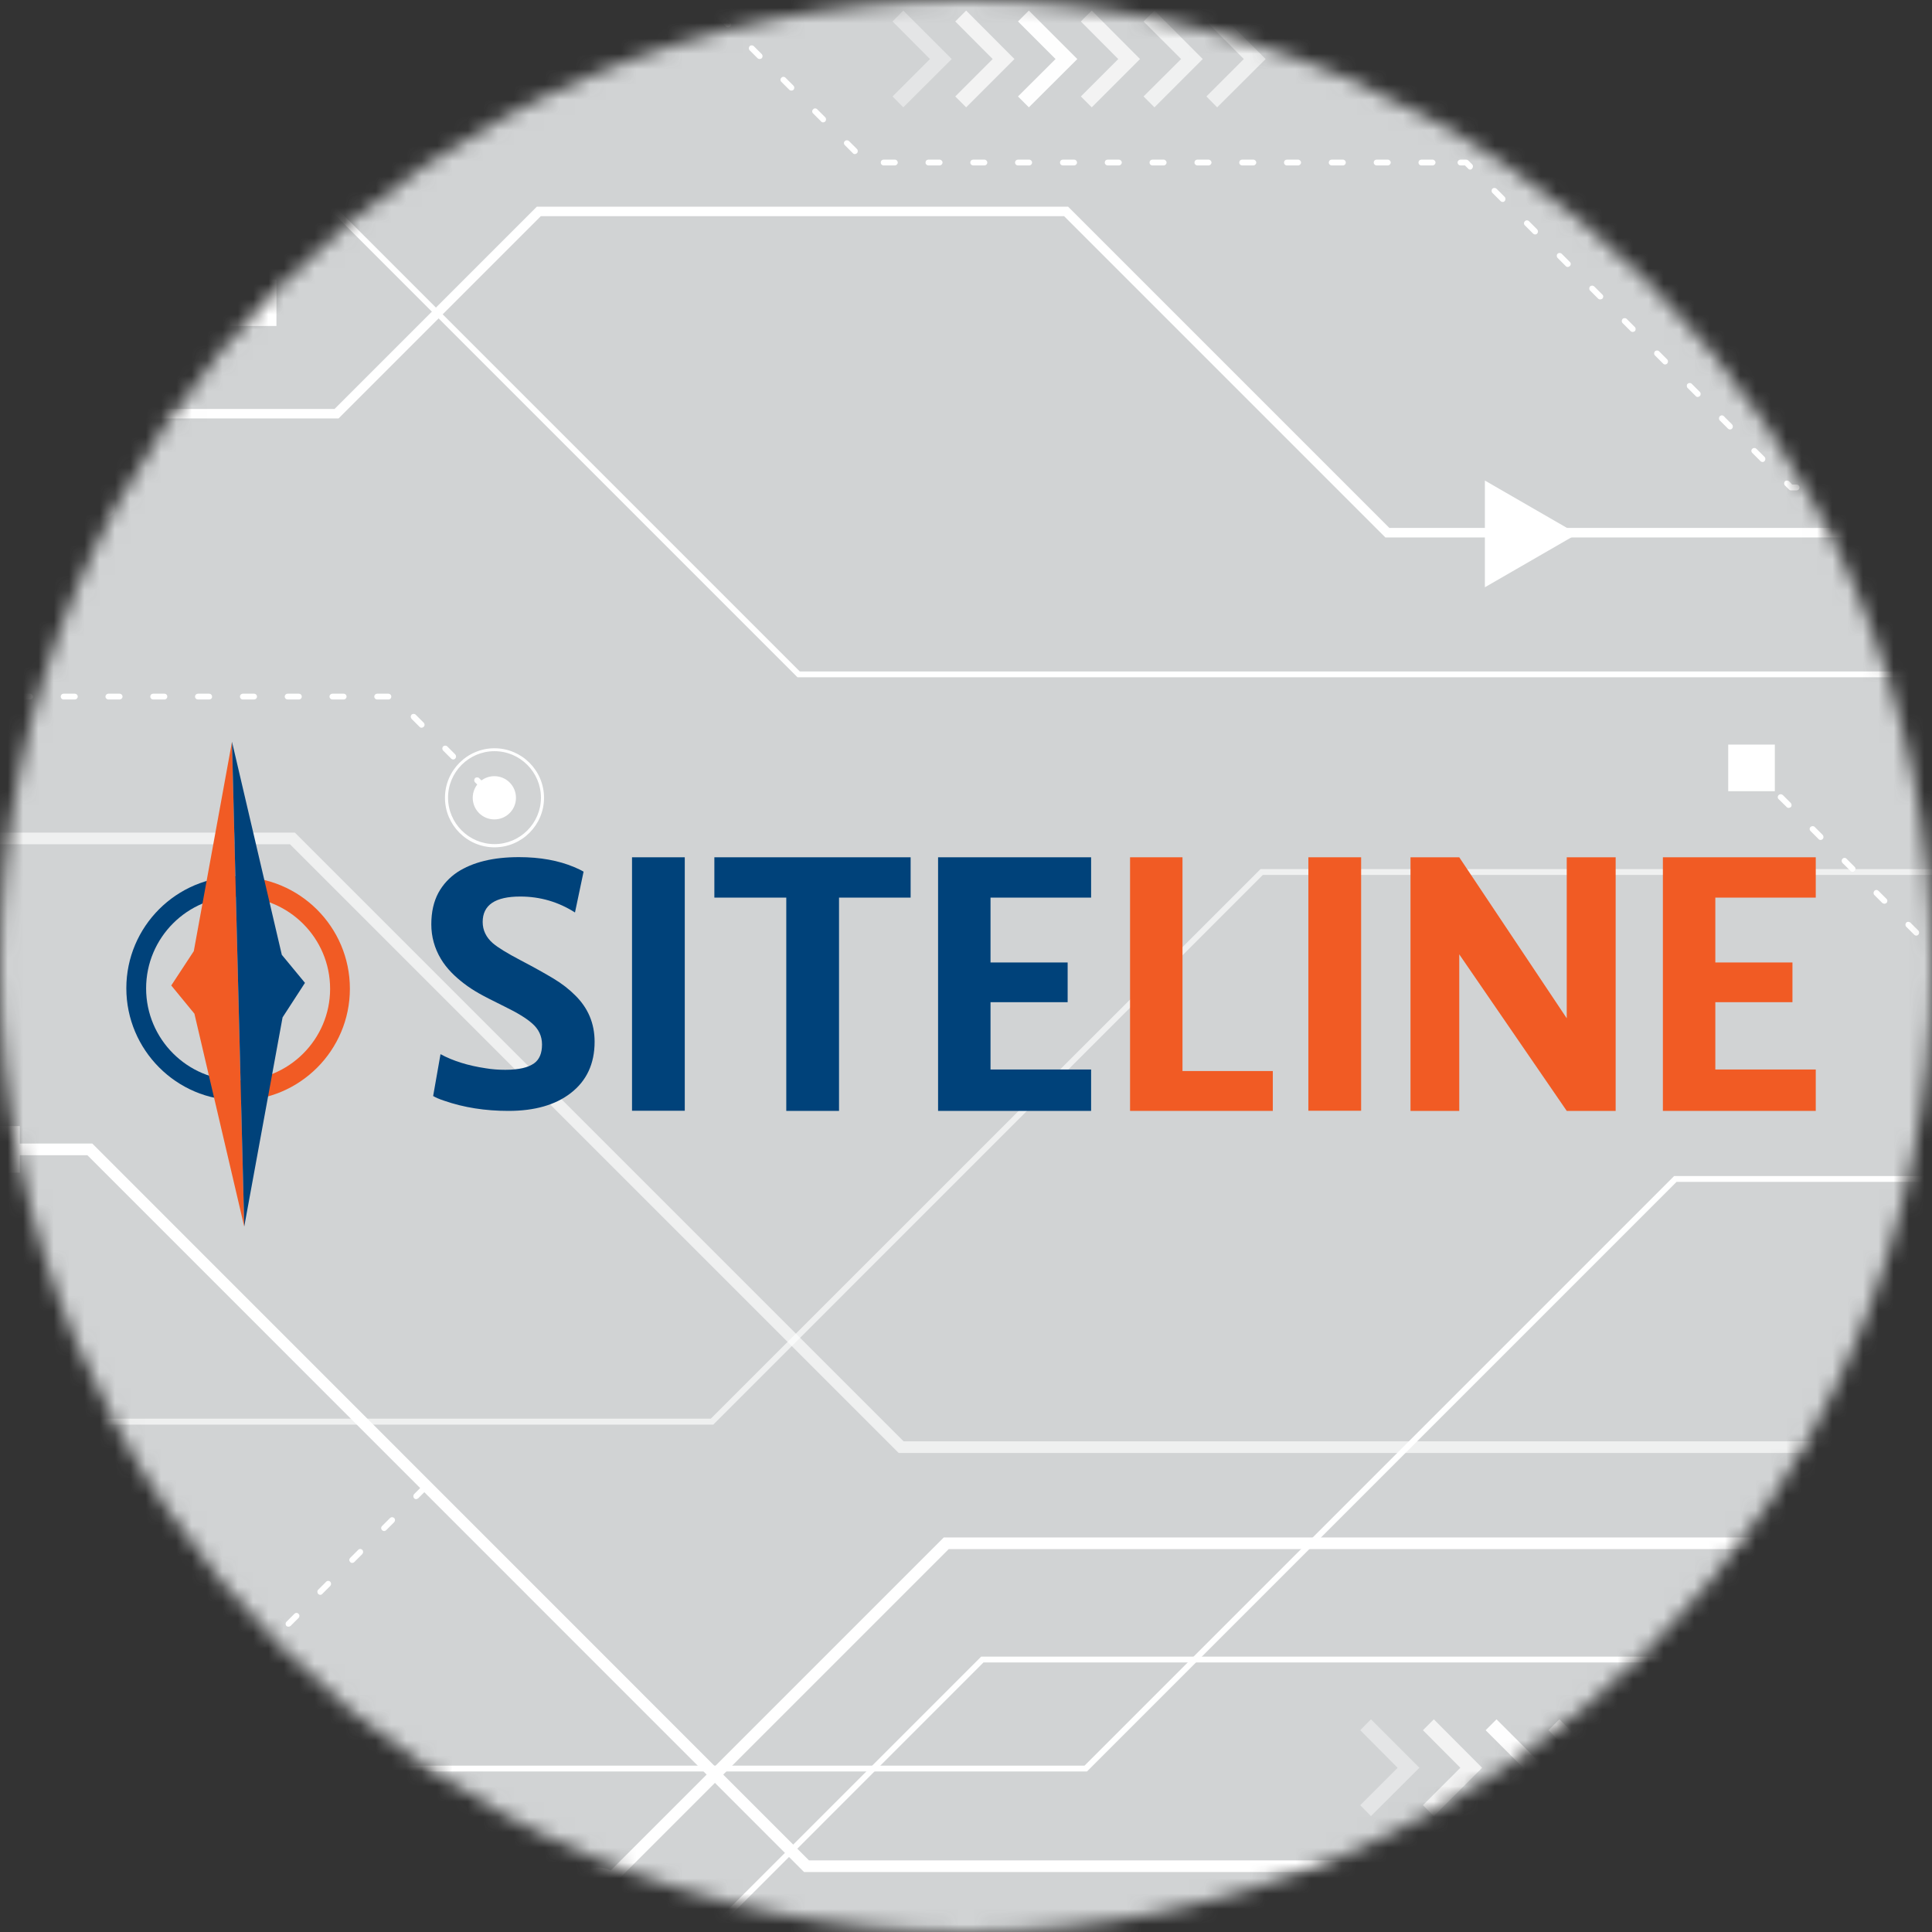 <svg width="126" height="126" viewBox="0 0 126 126" fill="none" xmlns="http://www.w3.org/2000/svg">
<rect x="0" y="0" width="126" height="126" fill="#333333" stroke="none"/>
<mask id="mask0_6109_216" style="mask-type:alpha" maskUnits="userSpaceOnUse" x="0" y="0" width="126" height="126">
<path d="M63 126C97.794 126 126 97.794 126 63C126 28.206 97.794 0 63 0C28.206 0 0 28.206 0 63C0 97.794 28.206 126 63 126Z" fill="#D9D9D9"/>
</mask>
<g mask="url(#mask0_6109_216)">
<path d="M152.25 -5H-26V133.5H152.25V-5Z" fill="#D1D3D4"/>
<path d="M374.75 89.32H338.81L338.76 89.26L309.77 60.28H235.41L196.01 60.43L195.95 60.38L179.74 44.17H52.01L17.96 10.12H-37.53V9.74H18.11L52.16 43.79H179.9L179.96 43.85L196.16 60.05L235.4 59.89H309.93L309.98 59.95L338.97 88.94H374.75V89.32Z" fill="white"/>
<path d="M32.51 130.39H-37.53V129.63H32.19L61.55 100.27H137.27L144.63 107.65H229.7L293.37 43.97H350.1L362.18 56.05H374.75V56.81H361.86L349.79 44.74H293.68L230.01 108.41H144.32L136.95 101.03H61.87L32.51 130.39Z" fill="white"/>
<path d="M248.28 43.53H185.08L166.73 25.18H130.62L120.74 35.05H90.35L69.4 14.1H35.27L22.08 27.29H-30.29V26.67H21.82L35.01 13.48H69.66L69.75 13.57L90.61 34.43H120.49L130.36 24.56H166.99L167.08 24.65L185.34 42.91H248.03L273.78 17.16H307.51V17.78H274.04L248.28 43.53Z" fill="white"/>
<g opacity="0.65">
<path d="M374.75 121.35H316.65L295.06 99.76H268.25L247.85 120.15H190.01L164.62 94.76H58.61L18.91 55.06H-37.53V54.3H19.23L58.93 94H164.93L165.05 94.11L190.32 119.39H247.54L267.93 99H295.37L316.97 120.59H374.75V121.35Z" fill="white"/>
</g>
<g opacity="0.65">
<path d="M46.519 92.91H-21.371L-21.431 92.85L-31.561 82.72H-39.011V82.34H-31.401L-31.341 82.4L-21.211 92.52H46.359L82.209 56.68H141.399L164.399 33.68L164.449 33.62H164.539H267.909L300.409 1.12H373.269V1.51H300.559L268.069 34H164.619L141.549 57.06H82.359L46.519 92.91Z" fill="white"/>
</g>
<path d="M40.84 123.61C40.84 124.61 40.03 125.42 39.03 125.42C38.03 125.42 37.22 124.61 37.22 123.61C37.22 122.61 38.03 121.8 39.03 121.8C40.03 121.8 40.84 122.61 40.84 123.61Z" fill="white"/>
<path d="M33.65 52.03C33.65 52.81 33.02 53.44 32.24 53.44C31.46 53.44 30.83 52.81 30.83 52.03C30.83 51.25 31.46 50.62 32.24 50.62C33.02 50.62 33.65 51.25 33.65 52.03Z" fill="white"/>
<path d="M295.49 124H262.72L262.61 123.89L233.49 94.76H184.3L156.97 122.09H52.44L52.33 121.98L5.7 75.34H-37.53V74.58H6.02L6.13 74.69L52.76 121.33H156.66L183.98 94H233.81L233.92 94.11L263.04 123.24H295.18L342.22 76.19H374.75V76.95H342.54L295.49 124Z" fill="white"/>
<path d="M29.03 143.54H-37.53V143.16H28.87L63.99 108.04H121.81V108.42H64.14L29.03 143.54Z" fill="white"/>
<path d="M192.99 14.79H120.09V14.41H192.83L220.52 -13.28H265.69V-12.9H220.68L192.99 14.79Z" fill="white"/>
<path d="M70.89 115.53H-37.53V115.15H70.73L109.18 76.7H183.28L187.42 80.83H306.84L322.29 65.38H374.75V65.76H322.45L306.99 81.21H187.26L183.12 77.08H109.34L70.89 115.53Z" fill="white"/>
<path d="M97.279 0.19H94.239V3.23H97.279V0.19Z" fill="white"/>
<path d="M115.75 48.56H112.71V51.6H115.75V48.56Z" fill="white"/>
<path d="M18.029 18.22H14.989V21.26H18.029V18.22Z" fill="white"/>
<path d="M1.29 73.44H-1.75V76.48H1.29V73.44Z" fill="white"/>
<path d="M96.84 31.34L102.87 34.82L96.84 38.3V31.34Z" fill="white"/>
<path opacity="0.93" d="M2.38 32.94C2.38 33.06 2.28 33.16 2.16 33.16H0.97C0.85 33.16 0.75 33.06 0.75 32.94V31.75C0.75 31.63 0.85 31.53 0.97 31.53H2.16C2.28 31.53 2.38 31.63 2.38 31.75V32.94Z" fill="white"/>
<path opacity="0.25" d="M6.889 33.76H5.259C4.929 33.76 4.649 33.49 4.649 33.15V31.53C4.649 31.19 4.919 30.92 5.259 30.92H6.889C7.219 30.92 7.499 31.19 7.499 31.53V33.15C7.489 33.49 7.219 33.76 6.889 33.76ZM6.879 31.53H5.259V33.15H6.879V31.53Z" fill="white"/>
<path d="M93.43 10.79H92.7C92.59 10.79 92.51 10.71 92.51 10.6C92.51 10.49 92.59 10.41 92.7 10.41H93.43C93.53 10.41 93.62 10.5 93.62 10.6C93.62 10.7 93.53 10.79 93.43 10.79ZM90.51 10.79H89.78C89.68 10.79 89.59 10.71 89.59 10.6C89.59 10.49 89.67 10.41 89.78 10.41H90.51C90.61 10.41 90.7 10.5 90.7 10.6C90.7 10.7 90.61 10.79 90.51 10.79ZM87.58 10.79H86.85C86.75 10.79 86.66 10.71 86.66 10.6C86.66 10.49 86.74 10.41 86.85 10.41H87.58C87.69 10.41 87.77 10.5 87.77 10.6C87.77 10.7 87.69 10.79 87.58 10.79ZM84.66 10.79H83.93C83.82 10.79 83.74 10.71 83.74 10.6C83.74 10.49 83.82 10.41 83.93 10.41H84.66C84.76 10.41 84.85 10.5 84.85 10.6C84.85 10.7 84.76 10.79 84.66 10.79ZM81.74 10.79H81.01C80.91 10.79 80.82 10.71 80.82 10.6C80.82 10.49 80.9 10.41 81.01 10.41H81.74C81.84 10.41 81.93 10.5 81.93 10.6C81.93 10.7 81.84 10.79 81.74 10.79ZM78.82 10.79H78.09C77.99 10.79 77.9 10.71 77.9 10.6C77.9 10.49 77.98 10.41 78.09 10.41H78.82C78.92 10.41 79.01 10.5 79.01 10.6C79.01 10.7 78.92 10.79 78.82 10.79ZM75.89 10.79H75.16C75.05 10.79 74.97 10.71 74.97 10.6C74.97 10.49 75.05 10.41 75.16 10.41H75.89C75.99 10.41 76.08 10.5 76.08 10.6C76.08 10.7 76 10.79 75.89 10.79ZM72.97 10.79H72.24C72.14 10.79 72.05 10.71 72.05 10.6C72.05 10.49 72.13 10.41 72.24 10.41H72.97C73.07 10.41 73.16 10.5 73.16 10.6C73.16 10.7 73.07 10.79 72.97 10.79ZM70.05 10.79H69.32C69.21 10.79 69.13 10.71 69.13 10.6C69.13 10.49 69.21 10.41 69.32 10.41H70.05C70.16 10.41 70.24 10.5 70.24 10.6C70.24 10.7 70.15 10.79 70.05 10.79ZM67.12 10.79H66.39C66.28 10.79 66.2 10.71 66.2 10.6C66.2 10.49 66.29 10.41 66.39 10.41H67.12C67.22 10.41 67.31 10.5 67.31 10.6C67.31 10.7 67.23 10.79 67.12 10.79ZM64.2 10.79H63.47C63.37 10.79 63.28 10.71 63.28 10.6C63.28 10.49 63.36 10.41 63.47 10.41H64.2C64.3 10.41 64.39 10.5 64.39 10.6C64.39 10.7 64.31 10.79 64.2 10.79ZM61.28 10.79H60.55C60.45 10.79 60.36 10.71 60.36 10.6C60.36 10.49 60.44 10.41 60.55 10.41H61.28C61.38 10.41 61.47 10.5 61.47 10.6C61.47 10.7 61.38 10.79 61.28 10.79ZM58.36 10.79H57.63C57.52 10.79 57.44 10.71 57.44 10.6C57.44 10.49 57.52 10.41 57.63 10.41H58.36C58.47 10.41 58.55 10.5 58.55 10.6C58.55 10.7 58.46 10.79 58.36 10.79ZM55.75 10.05C55.7 10.05 55.65 10.03 55.62 9.99L55.1 9.47C55.02 9.39 55.02 9.27 55.1 9.2C55.17 9.13 55.29 9.13 55.37 9.2L55.89 9.72C55.96 9.79 55.96 9.92 55.89 9.99C55.84 10.03 55.79 10.05 55.75 10.05ZM53.68 7.98C53.63 7.98 53.58 7.96 53.55 7.92L53.03 7.4C52.95 7.33 52.95 7.2 53.03 7.13C53.1 7.05 53.22 7.05 53.3 7.13L53.82 7.65C53.89 7.72 53.89 7.85 53.82 7.92C53.78 7.96 53.73 7.98 53.68 7.98ZM51.61 5.91C51.56 5.91 51.51 5.89 51.48 5.86L50.96 5.34C50.88 5.27 50.88 5.14 50.96 5.07C51.03 4.99 51.15 4.99 51.23 5.07L51.75 5.59C51.82 5.66 51.82 5.78 51.75 5.86C51.71 5.89 51.66 5.91 51.61 5.91ZM49.54 3.85C49.49 3.85 49.44 3.83 49.41 3.8L48.89 3.28C48.82 3.21 48.82 3.09 48.89 3.01C48.96 2.94 49.09 2.94 49.16 3.01L49.68 3.53C49.75 3.6 49.75 3.72 49.68 3.8C49.64 3.83 49.59 3.85 49.54 3.85ZM47.48 1.78C47.43 1.78 47.38 1.76 47.35 1.73L46.83 1.21C46.76 1.14 46.76 1.02 46.83 0.94C46.91 0.87 47.03 0.87 47.1 0.94L47.62 1.46C47.7 1.53 47.7 1.65 47.62 1.73C47.57 1.76 47.53 1.78 47.48 1.78ZM45.41 -0.29C45.36 -0.29 45.31 -0.31 45.28 -0.34L44.76 -0.86C44.69 -0.93 44.69 -1.05 44.76 -1.13C44.83 -1.2 44.96 -1.2 45.03 -1.13L45.55 -0.61C45.63 -0.54 45.63 -0.41 45.55 -0.34C45.51 -0.3 45.46 -0.29 45.41 -0.29ZM42.87 -1.22H42.14C42.04 -1.22 41.95 -1.31 41.95 -1.41C41.95 -1.51 42.03 -1.6 42.14 -1.6H42.87C42.97 -1.6 43.06 -1.52 43.06 -1.41C43.06 -1.3 42.98 -1.22 42.87 -1.22ZM39.95 -1.22H39.22C39.11 -1.22 39.03 -1.31 39.03 -1.41C39.03 -1.51 39.11 -1.6 39.22 -1.6H39.95C40.05 -1.6 40.14 -1.52 40.14 -1.41C40.14 -1.3 40.06 -1.22 39.95 -1.22ZM37.03 -1.22H36.3C36.2 -1.22 36.11 -1.31 36.11 -1.41C36.11 -1.51 36.19 -1.6 36.3 -1.6H37.03C37.13 -1.6 37.22 -1.52 37.22 -1.41C37.22 -1.3 37.13 -1.22 37.03 -1.22ZM34.11 -1.22H33.38C33.27 -1.22 33.19 -1.31 33.19 -1.41C33.19 -1.51 33.27 -1.6 33.38 -1.6H34.11C34.21 -1.6 34.3 -1.52 34.3 -1.41C34.3 -1.3 34.21 -1.22 34.11 -1.22ZM31.18 -1.22H30.45C30.34 -1.22 30.26 -1.31 30.26 -1.41C30.26 -1.51 30.34 -1.6 30.45 -1.6H31.18C31.28 -1.6 31.37 -1.52 31.37 -1.41C31.37 -1.3 31.29 -1.22 31.18 -1.22ZM28.26 -1.22H27.53C27.43 -1.22 27.34 -1.31 27.34 -1.41C27.34 -1.51 27.42 -1.6 27.53 -1.6H28.26C28.36 -1.6 28.45 -1.52 28.45 -1.41C28.45 -1.3 28.37 -1.22 28.26 -1.22ZM25.34 -1.22H24.61C24.51 -1.22 24.42 -1.31 24.42 -1.41C24.42 -1.51 24.5 -1.6 24.61 -1.6H25.34C25.44 -1.6 25.53 -1.52 25.53 -1.41C25.53 -1.3 25.44 -1.22 25.34 -1.22ZM22.42 -1.22H21.69C21.58 -1.22 21.5 -1.31 21.5 -1.41C21.5 -1.51 21.58 -1.6 21.69 -1.6H22.42C22.53 -1.6 22.61 -1.52 22.61 -1.41C22.61 -1.3 22.52 -1.22 22.42 -1.22ZM19.49 -1.22H18.76C18.66 -1.22 18.57 -1.31 18.57 -1.41C18.57 -1.51 18.65 -1.6 18.76 -1.6H19.49C19.59 -1.6 19.68 -1.52 19.68 -1.41C19.68 -1.3 19.6 -1.22 19.49 -1.22ZM16.57 -1.22H15.84C15.73 -1.22 15.65 -1.31 15.65 -1.41C15.65 -1.51 15.73 -1.6 15.84 -1.6H16.57C16.67 -1.6 16.76 -1.52 16.76 -1.41C16.76 -1.3 16.68 -1.22 16.57 -1.22ZM13.65 -1.22H12.92C12.81 -1.22 12.73 -1.31 12.73 -1.41C12.73 -1.51 12.81 -1.6 12.92 -1.6H13.65C13.75 -1.6 13.84 -1.52 13.84 -1.41C13.84 -1.3 13.75 -1.22 13.65 -1.22ZM10.73 -1.22H10C9.9 -1.22 9.81 -1.31 9.81 -1.41C9.81 -1.51 9.89 -1.6 10 -1.6H10.73C10.83 -1.6 10.92 -1.52 10.92 -1.41C10.92 -1.3 10.83 -1.22 10.73 -1.22ZM7.8 -1.22H7.07C6.97 -1.22 6.88 -1.31 6.88 -1.41C6.88 -1.51 6.96 -1.6 7.07 -1.6H7.8C7.9 -1.6 7.99 -1.52 7.99 -1.41C7.99 -1.3 7.91 -1.22 7.8 -1.22ZM4.88 -1.22H4.15C4.04 -1.22 3.96 -1.31 3.96 -1.41C3.96 -1.51 4.04 -1.6 4.15 -1.6H4.88C4.99 -1.6 5.07 -1.52 5.07 -1.41C5.07 -1.3 4.99 -1.22 4.88 -1.22ZM1.96 -1.22H1.23C1.13 -1.22 1.04 -1.31 1.04 -1.41C1.04 -1.51 1.13 -1.6 1.23 -1.6H1.96C2.06 -1.6 2.15 -1.52 2.15 -1.41C2.15 -1.3 2.06 -1.22 1.96 -1.22ZM-0.96 -1.22H-1.7C-1.8 -1.22 -1.89 -1.31 -1.89 -1.41C-1.89 -1.51 -1.8 -1.6 -1.7 -1.6H-0.97C-0.87 -1.6 -0.78 -1.52 -0.78 -1.41C-0.78 -1.3 -0.86 -1.22 -0.96 -1.22ZM-3.89 -1.22H-4.62C-4.73 -1.22 -4.81 -1.31 -4.81 -1.41C-4.81 -1.51 -4.73 -1.6 -4.62 -1.6H-3.89C-3.79 -1.6 -3.7 -1.52 -3.7 -1.41C-3.7 -1.3 -3.78 -1.22 -3.89 -1.22ZM-6.81 -1.22H-7.54C-7.64 -1.22 -33.84 -1.12 -33.84 -1.22C-33.84 -1.32 -7.64 -1.6 -7.54 -1.6H-6.81C-6.7 -1.6 -6.62 -1.52 -6.62 -1.41C-6.62 -1.3 -6.7 -1.22 -6.81 -1.22ZM-9.73 -1.22H-10.46C-10.56 -1.22 -10.65 -1.31 -10.65 -1.41C-10.65 -1.51 -10.57 -1.6 -10.46 -1.6H-9.73C-9.63 -1.6 -9.54 -1.52 -9.54 -1.41C-9.54 -1.3 -9.63 -1.22 -9.73 -1.22ZM-12.65 -1.22H-13.38C-13.49 -1.22 -13.57 -1.31 -13.57 -1.41C-13.57 -1.51 -13.49 -1.6 -13.38 -1.6H-12.65C-12.55 -1.6 -12.46 -1.52 -12.46 -1.41C-12.46 -1.3 -12.55 -1.22 -12.65 -1.22ZM-15.58 -1.22H-16.31C-16.41 -1.22 -16.5 -1.31 -16.5 -1.41C-16.5 -1.51 -16.41 -1.6 -16.31 -1.6H-15.58C-15.48 -1.6 -15.39 -1.52 -15.39 -1.41C-15.39 -1.3 -15.47 -1.22 -15.58 -1.22ZM-18.5 -1.22H-19.23C-19.33 -1.22 -19.42 -1.31 -19.42 -1.41C-19.42 -1.51 -19.34 -1.6 -19.23 -1.6H-18.5C-18.4 -1.6 -18.31 -1.52 -18.31 -1.41C-18.31 -1.3 -18.39 -1.22 -18.5 -1.22ZM-21.42 -1.22H-22.15C-22.26 -1.22 -22.34 -1.31 -22.34 -1.41C-22.34 -1.51 -22.26 -1.6 -22.15 -1.6H-21.42C-21.32 -1.6 -21.23 -1.52 -21.23 -1.41C-21.23 -1.3 -21.32 -1.22 -21.42 -1.22ZM-24.35 -1.22H-25.08C-25.18 -1.22 -25.27 -1.31 -25.27 -1.41C-25.27 -1.51 -25.18 -1.6 -25.08 -1.6H-24.35C-24.24 -1.6 -24.16 -1.52 -24.16 -1.41C-24.16 -1.3 -24.24 -1.22 -24.35 -1.22ZM-27.27 -1.22H-28C-28.1 -1.22 -28.19 -1.31 -28.19 -1.41C-28.19 -1.51 -28.1 -1.6 -28 -1.6H-27.27C-27.17 -1.6 -27.08 -1.52 -27.08 -1.41C-27.08 -1.3 -27.16 -1.22 -27.27 -1.22ZM-30.19 -1.22H-30.92C-31.03 -1.22 -31.11 -1.31 -31.11 -1.41C-31.11 -1.51 -31.03 -1.6 -30.92 -1.6H-30.19C-30.09 -1.6 -30 -1.51 -30 -1.41C-30 -1.31 -30.09 -1.22 -30.19 -1.22ZM-33.11 -1.22H-33.84C-33.94 -1.22 -34.03 -1.31 -34.03 -1.41C-34.03 -1.51 -33.95 -1.6 -33.84 -1.6H-33.11C-33.01 -1.6 -32.92 -1.52 -32.92 -1.41C-32.92 -1.3 -33.01 -1.22 -33.11 -1.22ZM-36.03 -1.22H-36.76C-36.86 -1.22 -36.95 -1.31 -36.95 -1.41C-36.95 -1.51 -36.87 -1.6 -36.76 -1.6H-36.03C-35.93 -1.6 -35.84 -1.52 -35.84 -1.41C-35.84 -1.3 -35.93 -1.22 -36.03 -1.22Z" fill="white"/>
<path d="M95.88 11.06C95.83 11.06 95.78 11.04 95.75 11L95.54 10.79H95.25C95.15 10.79 95.06 10.71 95.06 10.6C95.06 10.49 95.15 10.41 95.25 10.41H95.62C95.67 10.41 95.72 10.43 95.75 10.46L96.01 10.72C96.08 10.79 96.08 10.91 96.01 10.99C95.98 11.04 95.93 11.06 95.88 11.06Z" fill="white"/>
<path d="M114.95 30.13C114.9 30.13 114.85 30.11 114.81 30.07L114.28 29.54C114.2 29.46 114.2 29.34 114.28 29.27C114.35 29.2 114.47 29.2 114.55 29.27L115.08 29.8C115.15 29.87 115.15 30 115.08 30.07C115.05 30.11 115 30.13 114.95 30.13ZM112.83 28.01C112.78 28.01 112.73 27.99 112.69 27.95L112.16 27.42C112.09 27.35 112.09 27.22 112.16 27.15C112.23 27.07 112.36 27.07 112.43 27.15L112.96 27.68C113.03 27.76 113.03 27.88 112.96 27.95C112.93 27.99 112.88 28.01 112.83 28.01ZM110.72 25.89C110.67 25.89 110.62 25.87 110.59 25.83L110.06 25.3C109.99 25.23 109.99 25.1 110.06 25.03C110.14 24.96 110.26 24.96 110.33 25.03L110.86 25.56C110.93 25.63 110.93 25.76 110.86 25.83C110.81 25.87 110.76 25.89 110.72 25.89ZM108.59 23.77C108.54 23.77 108.49 23.75 108.46 23.71L107.93 23.18C107.86 23.11 107.86 22.99 107.93 22.91C108.01 22.84 108.13 22.84 108.2 22.91L108.73 23.44C108.8 23.51 108.8 23.63 108.73 23.71C108.69 23.75 108.64 23.77 108.59 23.77ZM106.48 21.65C106.43 21.65 106.38 21.63 106.35 21.6L105.82 21.07C105.75 21 105.75 20.88 105.82 20.8C105.89 20.73 106.02 20.73 106.09 20.8L106.62 21.33C106.69 21.4 106.69 21.52 106.62 21.6C106.57 21.63 106.52 21.65 106.48 21.65ZM104.36 19.53C104.31 19.53 104.26 19.51 104.23 19.48L103.7 18.95C103.63 18.88 103.63 18.75 103.7 18.68C103.77 18.61 103.89 18.61 103.97 18.68L104.5 19.21C104.58 19.28 104.58 19.4 104.5 19.48C104.45 19.51 104.41 19.53 104.36 19.53ZM102.24 17.41C102.19 17.41 102.14 17.39 102.11 17.35L101.58 16.82C101.51 16.74 101.51 16.62 101.58 16.55C101.65 16.48 101.77 16.48 101.85 16.55L102.38 17.08C102.46 17.15 102.46 17.28 102.38 17.35C102.34 17.39 102.29 17.41 102.24 17.41ZM100.12 15.29C100.07 15.29 100.02 15.27 99.98 15.23L99.45 14.7C99.37 14.63 99.37 14.5 99.45 14.43C99.52 14.35 99.64 14.35 99.72 14.43L100.25 14.96C100.32 15.04 100.32 15.16 100.25 15.23C100.22 15.27 100.17 15.29 100.12 15.29ZM98 13.17C97.95 13.17 97.9 13.15 97.86 13.11L97.33 12.58C97.26 12.51 97.26 12.38 97.33 12.31C97.4 12.24 97.53 12.24 97.6 12.31L98.13 12.84C98.2 12.91 98.2 13.04 98.13 13.11C98.1 13.16 98.05 13.17 98 13.17Z" fill="white"/>
<path d="M117.17 31.98H116.8C116.75 31.98 116.7 31.96 116.67 31.92L116.41 31.66C116.34 31.59 116.34 31.46 116.41 31.39C116.48 31.32 116.6 31.32 116.68 31.39L116.88 31.6H117.17C117.27 31.6 117.36 31.68 117.36 31.79C117.36 31.89 117.27 31.98 117.17 31.98Z" fill="white"/>
<path d="M134.219 31.98H133.509C133.409 31.98 133.319 31.89 133.319 31.79C133.319 31.69 133.409 31.6 133.509 31.6H134.219C134.329 31.6 134.409 31.68 134.409 31.79C134.409 31.89 134.319 31.98 134.219 31.98ZM131.379 31.98H130.669C130.569 31.98 130.479 31.89 130.479 31.79C130.479 31.69 130.559 31.6 130.669 31.6H131.379C131.479 31.6 131.569 31.68 131.569 31.79C131.569 31.89 131.479 31.98 131.379 31.98ZM128.529 31.98H127.819C127.719 31.98 127.629 31.89 127.629 31.79C127.629 31.69 127.719 31.6 127.819 31.6H128.529C128.629 31.6 128.719 31.68 128.719 31.79C128.729 31.89 128.639 31.98 128.529 31.98ZM125.689 31.98H124.979C124.879 31.98 124.789 31.89 124.789 31.79C124.789 31.69 124.869 31.6 124.979 31.6H125.689C125.789 31.6 125.879 31.68 125.879 31.79C125.879 31.89 125.799 31.98 125.689 31.98ZM122.849 31.98H122.139C122.039 31.98 121.949 31.89 121.949 31.79C121.949 31.69 122.029 31.6 122.139 31.6H122.849C122.949 31.6 123.039 31.68 123.039 31.79C123.039 31.89 122.959 31.98 122.849 31.98ZM120.009 31.98H119.299C119.189 31.98 119.109 31.89 119.109 31.79C119.109 31.69 119.189 31.6 119.299 31.6H120.009C120.109 31.6 120.199 31.68 120.199 31.79C120.199 31.89 120.119 31.98 120.009 31.98Z" fill="white"/>
<path d="M-52.05 35.97H-52.49C-52.59 35.97 -52.68 35.89 -52.68 35.78C-52.68 35.67 -52.6 35.59 -52.49 35.59H-52.12L-51.97 35.44C-51.89 35.37 -51.77 35.37 -51.7 35.44C-51.63 35.52 -51.63 35.64 -51.7 35.71L-51.91 35.92C-51.95 35.95 -52 35.97 -52.05 35.97ZM-54.7 35.97H-55.44C-55.54 35.97 -55.63 35.89 -55.63 35.78C-55.63 35.67 -55.55 35.59 -55.44 35.59H-54.7C-54.59 35.59 -54.51 35.67 -54.51 35.78C-54.51 35.89 -54.6 35.97 -54.7 35.97ZM-57.64 35.97H-58.38C-58.48 35.97 -58.57 35.89 -58.57 35.78C-58.57 35.67 -58.48 35.59 -58.38 35.59H-57.64C-57.54 35.59 -57.45 35.67 -57.45 35.78C-57.45 35.89 -57.54 35.97 -57.64 35.97ZM-60.59 35.97H-61.33C-61.43 35.97 -61.52 35.89 -61.52 35.78C-61.52 35.67 -61.43 35.59 -61.33 35.59H-60.59C-60.49 35.59 -60.4 35.67 -60.4 35.78C-60.4 35.89 -60.48 35.97 -60.59 35.97ZM-63.53 35.97H-64.26C-64.36 35.97 -64.45 35.89 -64.45 35.78C-64.45 35.67 -64.36 35.59 -64.26 35.59H-63.53C-63.43 35.59 -63.34 35.67 -63.34 35.78C-63.34 35.89 -63.43 35.97 -63.53 35.97ZM-66.48 35.97H-67.21C-67.31 35.97 -67.4 35.89 -67.4 35.78C-67.4 35.67 -67.31 35.59 -67.21 35.59H-66.48C-66.37 35.59 -66.29 35.67 -66.29 35.78C-66.29 35.89 -66.37 35.97 -66.48 35.97ZM-69.42 35.97H-70.16C-70.26 35.97 -70.35 35.89 -70.35 35.78C-70.35 35.67 -70.27 35.59 -70.16 35.59H-69.42C-69.31 35.59 -69.23 35.67 -69.23 35.78C-69.23 35.89 -69.31 35.97 -69.42 35.97ZM-72.36 35.97H-73.1C-73.2 35.97 -73.29 35.89 -73.29 35.78C-73.29 35.67 -73.21 35.59 -73.1 35.59H-72.36C-72.26 35.59 -72.17 35.67 -72.17 35.78C-72.17 35.89 -72.26 35.97 -72.36 35.97ZM-75.3 35.97H-76.04C-76.14 35.97 -76.23 35.89 -76.23 35.78C-76.23 35.67 -76.14 35.59 -76.04 35.59H-75.3C-75.2 35.59 -75.11 35.67 -75.11 35.78C-75.11 35.89 -75.2 35.97 -75.3 35.97ZM-78.25 35.97H-78.99C-79.09 35.97 -79.18 35.89 -79.18 35.78C-79.18 35.67 -79.1 35.59 -78.99 35.59H-78.25C-78.15 35.59 -78.06 35.67 -78.06 35.78C-78.06 35.89 -78.14 35.97 -78.25 35.97ZM-81.19 35.97H-81.92C-82.03 35.97 -82.11 35.89 -82.11 35.78C-82.11 35.67 -82.03 35.59 -81.92 35.59H-81.19C-81.09 35.59 -81 35.67 -81 35.78C-81 35.89 -81.09 35.97 -81.19 35.97ZM-84.14 35.97H-84.87C-84.97 35.97 -85.06 35.89 -85.06 35.78C-85.06 35.67 -84.97 35.59 -84.87 35.59H-84.14C-84.03 35.59 -83.95 35.67 -83.95 35.78C-83.95 35.89 -84.03 35.97 -84.14 35.97ZM-87.08 35.97H-87.81C-87.92 35.97 -88 35.89 -88 35.78C-88 35.67 -87.92 35.59 -87.81 35.59H-87.08C-86.97 35.59 -86.89 35.67 -86.89 35.78C-86.89 35.89 -86.97 35.97 -87.08 35.97ZM-90.02 35.97H-90.76C-90.86 35.97 -90.95 35.89 -90.95 35.78C-90.95 35.67 -90.86 35.59 -90.76 35.59H-90.02C-89.91 35.59 -89.83 35.67 -89.83 35.78C-89.83 35.89 -89.92 35.97 -90.02 35.97ZM-92.97 35.97H-93.71C-93.81 35.97 -93.9 35.89 -93.9 35.78C-93.9 35.67 -93.82 35.59 -93.71 35.59H-92.97C-92.87 35.59 -92.78 35.67 -92.78 35.78C-92.78 35.89 -92.86 35.97 -92.97 35.97ZM-95.91 35.97H-96.65C-96.75 35.97 -96.84 35.89 -96.84 35.78C-96.84 35.67 -96.76 35.59 -96.65 35.59H-95.91C-95.81 35.59 -95.72 35.67 -95.72 35.78C-95.72 35.89 -95.8 35.97 -95.91 35.97ZM-98.85 35.97H-99.59C-99.69 35.97 -99.78 35.89 -99.78 35.78C-99.78 35.67 -99.7 35.59 -99.59 35.59H-98.85C-98.75 35.59 -98.66 35.67 -98.66 35.78C-98.66 35.89 -98.75 35.97 -98.85 35.97ZM-101.8 35.97H-102.54C-102.64 35.97 -102.73 35.89 -102.73 35.78C-102.73 35.67 -102.65 35.59 -102.54 35.59H-101.8C-101.69 35.59 -101.61 35.67 -101.61 35.78C-101.61 35.89 -101.69 35.97 -101.8 35.97ZM-104.74 35.97H-105.48C-105.59 35.97 -105.67 35.89 -105.67 35.78C-105.67 35.67 -105.59 35.59 -105.48 35.59H-104.74C-104.64 35.59 -104.55 35.67 -104.55 35.78C-104.55 35.89 -104.64 35.97 -104.74 35.97ZM-107.69 35.97H-108.43C-108.53 35.97 -108.62 35.89 -108.62 35.78C-108.62 35.67 -108.53 35.59 -108.43 35.59H-107.69C-107.58 35.59 -107.5 35.67 -107.5 35.78C-107.5 35.89 -107.58 35.97 -107.69 35.97ZM-110.63 35.97H-111.36C-111.47 35.97 -111.55 35.89 -111.55 35.78C-111.55 35.67 -111.47 35.59 -111.36 35.59H-110.63C-110.53 35.59 -110.44 35.67 -110.44 35.78C-110.44 35.89 -110.52 35.97 -110.63 35.97ZM-113.57 35.97H-114.3C-114.4 35.97 -114.49 35.89 -114.49 35.78C-114.49 35.67 -114.4 35.59 -114.3 35.59H-113.57C-113.46 35.59 -113.38 35.67 -113.38 35.78C-113.38 35.89 -113.47 35.97 -113.57 35.97ZM-116.51 35.97H-117.25C-117.35 35.97 -117.44 35.89 -117.44 35.78C-117.44 35.67 -117.36 35.59 -117.25 35.59H-116.51C-116.41 35.59 -116.32 35.67 -116.32 35.78C-116.32 35.89 -116.41 35.97 -116.51 35.97ZM-119.46 35.97H-120.2C-120.3 35.97 -120.39 35.89 -120.39 35.78C-120.39 35.67 -120.31 35.59 -120.2 35.59H-119.46C-119.36 35.59 -119.27 35.67 -119.27 35.78C-119.27 35.89 -119.35 35.97 -119.46 35.97ZM-122.4 35.97H-123.14C-123.24 35.97 -123.33 35.89 -123.33 35.78C-123.33 35.67 -123.24 35.59 -123.14 35.59H-122.4C-122.3 35.59 -122.21 35.67 -122.21 35.78C-122.21 35.89 -122.3 35.97 -122.4 35.97ZM-125.35 35.97H-126.09C-126.19 35.97 -126.28 35.89 -126.28 35.78C-126.28 35.67 -126.2 35.59 -126.09 35.59H-125.35C-125.25 35.59 -125.16 35.67 -125.16 35.78C-125.16 35.89 -125.24 35.97 -125.35 35.97ZM-128.29 35.97H-129.02C-129.13 35.97 -129.21 35.89 -129.21 35.78C-129.21 35.67 -129.13 35.59 -129.02 35.59H-128.29C-128.19 35.59 -128.1 35.67 -128.1 35.78C-128.1 35.89 -128.19 35.97 -128.29 35.97ZM-131.23 35.97H-131.96C-132.06 35.97 -132.15 35.89 -132.15 35.78C-132.15 35.67 -132.06 35.59 -131.96 35.59H-131.23C-131.12 35.59 -131.04 35.67 -131.04 35.78C-131.04 35.89 -131.13 35.97 -131.23 35.97ZM-50.28 34.2C-50.33 34.2 -50.38 34.18 -50.41 34.14C-50.49 34.07 -50.49 33.95 -50.41 33.87L-49.89 33.35C-49.82 33.28 -49.69 33.28 -49.62 33.35C-49.55 33.43 -49.55 33.55 -49.62 33.62L-50.14 34.14C-50.18 34.19 -50.23 34.2 -50.28 34.2ZM-48.2 32.13C-48.25 32.13 -48.3 32.11 -48.33 32.07C-48.41 31.99 -48.41 31.87 -48.33 31.8L-47.81 31.28C-47.74 31.2 -47.62 31.2 -47.54 31.28C-47.47 31.35 -47.47 31.48 -47.54 31.55L-48.06 32.07C-48.1 32.11 -48.15 32.13 -48.2 32.13ZM-46.12 30.04C-46.17 30.04 -46.22 30.02 -46.26 29.98C-46.33 29.9 -46.33 29.78 -46.26 29.71L-45.74 29.19C-45.67 29.11 -45.55 29.11 -45.47 29.19C-45.39 29.26 -45.39 29.38 -45.47 29.46L-45.99 29.98C-46.02 30.02 -46.07 30.04 -46.12 30.04ZM-44.04 27.96C-44.09 27.96 -44.14 27.94 -44.18 27.9C-44.25 27.83 -44.25 27.71 -44.18 27.63L-43.66 27.11C-43.59 27.04 -43.46 27.04 -43.39 27.11C-43.31 27.18 -43.31 27.3 -43.39 27.38L-43.91 27.9C-43.94 27.94 -43.99 27.96 -44.04 27.96ZM-41.96 25.88C-42.01 25.88 -42.06 25.86 -42.09 25.82C-42.16 25.75 -42.16 25.63 -42.09 25.55L-41.57 25.03C-41.49 24.96 -41.37 24.96 -41.3 25.03C-41.23 25.11 -41.23 25.23 -41.3 25.3L-41.82 25.82C-41.86 25.86 -41.91 25.88 -41.96 25.88ZM-39.88 23.79C-39.93 23.79 -39.98 23.77 -40.01 23.73C-40.08 23.66 -40.08 23.54 -40.01 23.46L-39.49 22.94C-39.42 22.87 -39.29 22.87 -39.22 22.94C-39.15 23.02 -39.15 23.14 -39.22 23.21L-39.74 23.73C-39.78 23.78 -39.83 23.79 -39.88 23.79ZM-37.79 21.71C-37.84 21.71 -37.89 21.69 -37.92 21.66C-38 21.58 -38 21.46 -37.92 21.39L-37.4 20.87C-37.33 20.79 -37.21 20.79 -37.13 20.87C-37.06 20.94 -37.06 21.06 -37.13 21.14L-37.65 21.66C-37.7 21.7 -37.75 21.71 -37.79 21.71ZM17.53 19.93H17.4C17.29 19.93 17.21 19.85 17.21 19.74C17.21 19.63 17.3 19.55 17.4 19.55H17.54C17.65 19.55 17.73 19.63 17.73 19.74C17.73 19.85 17.64 19.93 17.53 19.93ZM15.19 19.93H14.46C14.35 19.93 14.27 19.85 14.27 19.74C14.27 19.63 14.35 19.55 14.46 19.55H15.19C15.29 19.55 15.38 19.63 15.38 19.74C15.38 19.85 15.29 19.93 15.19 19.93ZM12.24 19.93H11.51C11.41 19.93 11.32 19.85 11.32 19.74C11.32 19.63 11.41 19.55 11.51 19.55H12.24C12.34 19.55 12.43 19.63 12.43 19.74C12.43 19.85 12.35 19.93 12.24 19.93ZM9.3 19.93H8.57C8.47 19.93 8.38 19.85 8.38 19.74C8.38 19.63 8.46 19.55 8.57 19.55H9.3C9.41 19.55 9.49 19.63 9.49 19.74C9.49 19.85 9.41 19.93 9.3 19.93ZM6.36 19.93H5.62C5.52 19.93 5.43 19.85 5.43 19.74C5.43 19.63 5.51 19.55 5.62 19.55H6.36C6.46 19.55 6.55 19.63 6.55 19.74C6.55 19.85 6.46 19.93 6.36 19.93ZM3.42 19.93H2.68C2.58 19.93 2.49 19.85 2.49 19.74C2.49 19.63 2.58 19.55 2.68 19.55H3.42C3.52 19.55 3.61 19.63 3.61 19.74C3.61 19.85 3.52 19.93 3.42 19.93ZM0.47 19.93H-0.27C-0.37 19.93 -0.46 19.85 -0.46 19.74C-0.46 19.63 -0.38 19.55 -0.27 19.55H0.47C0.57 19.55 0.66 19.63 0.66 19.74C0.66 19.85 0.58 19.93 0.47 19.93ZM-2.47 19.93H-3.2C-3.31 19.93 -3.39 19.85 -3.39 19.74C-3.39 19.63 -3.31 19.55 -3.2 19.55H-2.47C-2.37 19.55 -2.28 19.63 -2.28 19.74C-2.28 19.85 -2.37 19.93 -2.47 19.93ZM-5.42 19.93H-6.15C-6.25 19.93 -6.34 19.85 -6.34 19.74C-6.34 19.63 -6.25 19.55 -6.15 19.55H-5.42C-5.32 19.55 -5.23 19.63 -5.23 19.74C-5.23 19.85 -5.31 19.93 -5.42 19.93ZM-8.36 19.93H-9.09C-9.2 19.93 -9.28 19.85 -9.28 19.74C-9.28 19.63 -9.2 19.55 -9.09 19.55H-8.36C-8.25 19.55 -8.17 19.63 -8.17 19.74C-8.17 19.85 -8.25 19.93 -8.36 19.93ZM-11.3 19.93H-12.04C-12.14 19.93 -12.23 19.85 -12.23 19.74C-12.23 19.63 -12.14 19.55 -12.04 19.55H-11.3C-11.2 19.55 -11.11 19.63 -11.11 19.74C-11.11 19.85 -11.2 19.93 -11.3 19.93ZM-14.25 19.93H-14.98C-15.09 19.93 -15.17 19.85 -15.17 19.74C-15.17 19.63 -15.09 19.55 -14.98 19.55H-14.25C-14.14 19.55 -14.06 19.63 -14.06 19.74C-14.06 19.85 -14.14 19.93 -14.25 19.93ZM-17.19 19.93H-17.93C-18.04 19.93 -18.12 19.85 -18.12 19.74C-18.12 19.63 -18.04 19.55 -17.93 19.55H-17.19C-17.09 19.55 -17 19.63 -17 19.74C-17 19.85 -17.08 19.93 -17.19 19.93ZM-20.13 19.93H-20.87C-20.97 19.93 -21.06 19.85 -21.06 19.74C-21.06 19.63 -20.98 19.55 -20.87 19.55H-20.13C-20.03 19.55 -19.94 19.63 -19.94 19.74C-19.94 19.85 -20.03 19.93 -20.13 19.93ZM-23.08 19.93H-23.81C-23.91 19.93 -24 19.85 -24 19.74C-24 19.63 -23.92 19.55 -23.81 19.55H-23.07C-22.97 19.55 -22.88 19.63 -22.88 19.74C-22.88 19.85 -22.97 19.93 -23.08 19.93ZM-26.02 19.93H-26.76C-26.86 19.93 -26.95 19.85 -26.95 19.74C-26.95 19.63 -26.87 19.55 -26.76 19.55H-26.02C-25.92 19.55 -25.83 19.63 -25.83 19.74C-25.83 19.85 -25.92 19.93 -26.02 19.93ZM-28.97 19.93H-29.7C-29.8 19.93 -29.89 19.85 -29.89 19.74C-29.89 19.63 -29.8 19.55 -29.7 19.55H-28.96C-28.86 19.55 -28.77 19.63 -28.77 19.74C-28.77 19.85 -28.86 19.93 -28.97 19.93ZM-31.91 19.93H-32.65C-32.75 19.93 -32.84 19.85 -32.84 19.74C-32.84 19.63 -32.75 19.55 -32.65 19.55H-31.91C-31.8 19.55 -31.72 19.63 -31.72 19.74C-31.72 19.85 -31.8 19.93 -31.91 19.93ZM-34.85 19.93H-35.58C-35.68 19.93 -35.77 19.85 -35.77 19.74C-35.77 19.63 -35.68 19.55 -35.58 19.55H-34.85C-34.75 19.55 -34.66 19.63 -34.66 19.74C-34.66 19.85 -34.75 19.93 -34.85 19.93Z" fill="white"/>
<path d="M12.539 110.49H11.799C11.699 110.49 11.609 110.4 11.609 110.3C11.609 110.2 11.689 110.11 11.799 110.11H12.539C12.639 110.11 12.729 110.19 12.729 110.3C12.729 110.4 12.639 110.49 12.539 110.49ZM9.589 110.49H8.849C8.749 110.49 8.659 110.4 8.659 110.3C8.659 110.2 8.739 110.11 8.849 110.11H9.589C9.689 110.11 9.779 110.19 9.779 110.3C9.779 110.4 9.699 110.49 9.589 110.49ZM6.649 110.49H5.909C5.809 110.49 5.719 110.4 5.719 110.3C5.719 110.2 5.799 110.11 5.909 110.11H6.649C6.759 110.11 6.839 110.19 6.839 110.3C6.839 110.4 6.749 110.49 6.649 110.49ZM3.699 110.49H2.959C2.859 110.49 2.769 110.4 2.769 110.3C2.769 110.2 2.859 110.11 2.959 110.11H3.699C3.799 110.11 3.889 110.19 3.889 110.3C3.889 110.4 3.809 110.49 3.699 110.49ZM0.759 110.49H0.029C-0.081 110.49 -0.161 110.4 -0.161 110.3C-0.161 110.2 -0.081 110.11 0.029 110.11H0.759C0.859 110.11 0.949 110.19 0.949 110.3C0.949 110.4 0.859 110.49 0.759 110.49ZM14.649 110.25C14.599 110.25 14.549 110.23 14.509 110.19C14.439 110.12 14.439 110 14.509 109.92L15.029 109.4C15.099 109.33 15.219 109.33 15.299 109.4C15.369 109.48 15.369 109.6 15.299 109.67L14.779 110.19C14.739 110.23 14.699 110.25 14.649 110.25ZM-1.761 109.46C-1.811 109.46 -1.861 109.44 -1.891 109.4L-2.411 108.88C-2.491 108.81 -2.491 108.69 -2.411 108.61C-2.341 108.53 -2.221 108.53 -2.141 108.61L-1.621 109.13C-1.551 109.2 -1.551 109.32 -1.621 109.4C-1.661 109.44 -1.711 109.46 -1.761 109.46ZM16.729 108.17C16.679 108.17 16.629 108.15 16.589 108.11C16.519 108.04 16.519 107.92 16.589 107.84L17.109 107.32C17.179 107.25 17.309 107.25 17.379 107.32C17.449 107.4 17.449 107.52 17.379 107.59L16.859 108.11C16.829 108.16 16.779 108.17 16.729 108.17ZM-3.841 107.38C-3.891 107.38 -3.941 107.36 -3.981 107.32L-4.501 106.8C-4.571 106.72 -4.571 106.6 -4.501 106.53C-4.431 106.45 -4.311 106.45 -4.231 106.53L-3.711 107.05C-3.641 107.13 -3.641 107.25 -3.711 107.32C-3.741 107.36 -3.791 107.38 -3.841 107.38ZM18.809 106.09C18.759 106.09 18.709 106.07 18.679 106.04C18.609 105.96 18.609 105.84 18.679 105.77L19.199 105.25C19.279 105.17 19.399 105.17 19.469 105.25C19.549 105.32 19.549 105.44 19.469 105.52L18.949 106.04C18.909 106.07 18.859 106.09 18.809 106.09ZM-5.921 105.29C-5.971 105.29 -6.021 105.27 -6.061 105.23L-6.581 104.71C-6.651 104.63 -6.651 104.52 -6.581 104.44C-6.511 104.37 -6.381 104.37 -6.311 104.44L-5.791 104.96C-5.721 105.04 -5.721 105.16 -5.791 105.23C-5.821 105.27 -5.871 105.29 -5.921 105.29ZM20.889 104.01C20.839 104.01 20.789 103.99 20.749 103.95C20.679 103.87 20.679 103.75 20.749 103.68L21.269 103.16C21.339 103.08 21.469 103.08 21.539 103.16C21.609 103.23 21.609 103.35 21.539 103.43L21.019 103.95C20.989 103.99 20.939 104.01 20.889 104.01ZM-8.001 103.21C-8.051 103.21 -8.101 103.19 -8.131 103.15L-8.651 102.63C-8.721 102.56 -8.721 102.44 -8.651 102.36C-8.571 102.29 -8.451 102.29 -8.381 102.36L-7.861 102.88C-7.781 102.96 -7.781 103.08 -7.861 103.15C-7.901 103.19 -7.951 103.21 -8.001 103.21ZM22.969 101.93C22.919 101.93 22.869 101.91 22.839 101.87C22.759 101.79 22.759 101.68 22.839 101.6L23.359 101.08C23.429 101 23.549 101 23.629 101.08C23.699 101.15 23.699 101.27 23.629 101.35L23.109 101.87C23.069 101.91 23.019 101.93 22.969 101.93ZM-10.081 101.13C-10.131 101.13 -10.181 101.11 -10.211 101.07L-10.731 100.55C-10.811 100.48 -10.811 100.36 -10.731 100.28C-10.661 100.21 -10.531 100.21 -10.461 100.28L-9.941 100.8C-9.871 100.87 -9.871 100.99 -9.941 101.07C-9.991 101.11 -10.031 101.13 -10.081 101.13ZM-12.761 100.5H-13.501C-13.601 100.5 -13.691 100.42 -13.691 100.31C-13.691 100.21 -13.601 100.12 -13.501 100.12H-12.771C-12.661 100.12 -12.581 100.2 -12.581 100.31C-12.571 100.41 -12.661 100.5 -12.761 100.5ZM-15.701 100.5H-16.441C-16.541 100.5 -16.631 100.42 -16.631 100.31C-16.631 100.21 -16.551 100.12 -16.441 100.12H-15.701C-15.601 100.12 -15.511 100.2 -15.511 100.31C-15.521 100.41 -15.601 100.5 -15.701 100.5ZM-18.651 100.5H-19.391C-19.491 100.5 -19.581 100.42 -19.581 100.31C-19.581 100.21 -19.501 100.12 -19.391 100.12H-18.651C-18.551 100.12 -18.461 100.2 -18.461 100.31C-18.461 100.41 -18.541 100.5 -18.651 100.5ZM-21.591 100.5H-22.331C-22.431 100.5 -22.521 100.42 -22.521 100.31C-22.521 100.21 -22.431 100.12 -22.331 100.12H-21.591C-21.491 100.12 -21.401 100.2 -21.401 100.31C-21.401 100.41 -21.491 100.5 -21.591 100.5ZM-24.541 100.5H-25.271C-25.371 100.5 -25.461 100.42 -25.461 100.31C-25.461 100.21 -25.381 100.12 -25.271 100.12H-24.531C-24.431 100.12 -24.341 100.2 -24.341 100.31C-24.351 100.41 -24.431 100.5 -24.541 100.5ZM-27.481 100.5H-28.211C-28.321 100.5 -28.401 100.42 -28.401 100.31C-28.401 100.21 -28.321 100.12 -28.211 100.12H-27.481C-27.381 100.12 -27.291 100.2 -27.291 100.31C-27.291 100.41 -27.381 100.5 -27.481 100.5ZM-30.421 100.5H-31.151C-31.251 100.5 -31.341 100.42 -31.341 100.31C-31.341 100.21 -31.251 100.12 -31.151 100.12H-30.421C-30.311 100.12 -30.231 100.2 -30.231 100.31C-30.231 100.41 -30.321 100.5 -30.421 100.5ZM25.049 99.85C24.999 99.85 24.949 99.83 24.919 99.79C24.839 99.72 24.839 99.6 24.919 99.52L25.439 99C25.509 98.93 25.629 98.93 25.709 99C25.779 99.08 25.779 99.19 25.709 99.27L25.189 99.79C25.149 99.83 25.099 99.85 25.049 99.85ZM27.139 97.77C27.089 97.77 27.039 97.75 27.009 97.71C26.939 97.64 26.939 97.52 27.009 97.44L27.529 96.92C27.599 96.85 27.729 96.85 27.799 96.92C27.869 97 27.869 97.12 27.799 97.19L27.279 97.71C27.229 97.75 27.179 97.77 27.139 97.77Z" fill="white"/>
<path d="M31.63 51.6C31.58 51.6 31.53 51.58 31.5 51.54L30.98 51.02C30.91 50.95 30.91 50.83 30.98 50.75C31.05 50.68 31.18 50.68 31.25 50.75L31.77 51.27C31.84 51.34 31.84 51.47 31.77 51.54C31.72 51.58 31.67 51.6 31.63 51.6ZM29.56 49.53C29.51 49.53 29.46 49.51 29.42 49.47L28.9 48.95C28.83 48.88 28.83 48.75 28.9 48.68C28.98 48.61 29.1 48.61 29.17 48.68L29.69 49.2C29.76 49.28 29.76 49.4 29.69 49.47C29.66 49.51 29.61 49.53 29.56 49.53ZM27.49 47.46C27.44 47.46 27.39 47.44 27.36 47.4L26.84 46.88C26.77 46.8 26.77 46.68 26.84 46.61C26.91 46.54 27.04 46.54 27.11 46.61L27.63 47.13C27.71 47.21 27.71 47.33 27.63 47.4C27.59 47.44 27.54 47.46 27.49 47.46ZM25.34 45.62H24.6C24.5 45.62 24.41 45.54 24.41 45.43C24.41 45.32 24.5 45.24 24.6 45.24H25.33C25.43 45.24 25.52 45.32 25.52 45.43C25.52 45.54 25.44 45.62 25.34 45.62ZM22.41 45.62H21.68C21.58 45.62 21.49 45.54 21.49 45.43C21.49 45.32 21.58 45.24 21.68 45.24H22.41C22.52 45.24 22.6 45.32 22.6 45.43C22.6 45.54 22.52 45.62 22.41 45.62ZM19.49 45.62H18.76C18.66 45.62 18.57 45.54 18.57 45.43C18.57 45.32 18.66 45.24 18.76 45.24H19.49C19.6 45.24 19.68 45.32 19.68 45.43C19.68 45.54 19.6 45.62 19.49 45.62ZM16.57 45.62H15.84C15.73 45.62 15.65 45.54 15.65 45.43C15.65 45.32 15.74 45.24 15.84 45.24H16.57C16.67 45.24 16.76 45.32 16.76 45.43C16.76 45.54 16.67 45.62 16.57 45.62ZM13.64 45.62H12.91C12.81 45.62 12.72 45.54 12.72 45.43C12.72 45.32 12.81 45.24 12.91 45.24H13.64C13.74 45.24 13.83 45.32 13.83 45.43C13.84 45.54 13.75 45.62 13.64 45.62ZM10.72 45.62H9.99C9.89 45.62 9.8 45.54 9.8 45.43C9.8 45.32 9.88 45.24 9.99 45.24H10.72C10.83 45.24 10.91 45.32 10.91 45.43C10.91 45.54 10.83 45.62 10.72 45.62ZM7.8 45.62H7.07C6.97 45.62 6.88 45.54 6.88 45.43C6.88 45.32 6.97 45.24 7.07 45.24H7.8C7.9 45.24 7.99 45.32 7.99 45.43C7.99 45.54 7.9 45.62 7.8 45.62ZM4.88 45.62H4.15C4.04 45.62 3.96 45.54 3.96 45.43C3.96 45.32 4.05 45.24 4.15 45.24H4.88C4.98 45.24 5.07 45.32 5.07 45.43C5.07 45.54 4.98 45.62 4.88 45.62ZM1.95 45.62H1.22C1.12 45.62 1.03 45.54 1.03 45.43C1.03 45.32 1.12 45.24 1.22 45.24H1.95C2.06 45.24 2.14 45.32 2.14 45.43C2.15 45.54 2.06 45.62 1.95 45.62ZM-0.97 45.62H-1.7C-1.8 45.62 -1.89 45.54 -1.89 45.43C-1.89 45.32 -1.8 45.24 -1.7 45.24H-0.97C-0.87 45.24 -0.78 45.32 -0.78 45.43C-0.78 45.54 -0.86 45.62 -0.97 45.62ZM-3.89 45.62H-4.62C-4.72 45.62 -4.81 45.54 -4.81 45.43C-4.81 45.32 -4.72 45.24 -4.62 45.24H-3.89C-3.79 45.24 -3.7 45.32 -3.7 45.43C-3.7 45.54 -3.79 45.62 -3.89 45.62ZM-6.81 45.62H-7.54C-7.64 45.62 -7.73 45.54 -7.73 45.43C-7.73 45.32 -7.65 45.24 -7.54 45.24H-6.81C-6.7 45.24 -6.62 45.32 -6.62 45.43C-6.62 45.54 -6.71 45.62 -6.81 45.62ZM-9.73 45.62H-10.46C-10.56 45.62 -10.65 45.54 -10.65 45.43C-10.65 45.32 -10.56 45.24 -10.46 45.24H-9.73C-9.63 45.24 -9.54 45.32 -9.54 45.43C-9.55 45.54 -9.63 45.62 -9.73 45.62ZM-12.66 45.62H-13.39C-13.5 45.62 -13.58 45.54 -13.58 45.43C-13.58 45.32 -13.49 45.24 -13.39 45.24H-12.66C-12.56 45.24 -12.47 45.32 -12.47 45.43C-12.47 45.54 -12.55 45.62 -12.66 45.62ZM-15.58 45.62H-16.31C-16.41 45.62 -16.5 45.54 -16.5 45.43C-16.5 45.32 -16.42 45.24 -16.31 45.24H-15.58C-15.47 45.24 -15.39 45.32 -15.39 45.43C-15.39 45.54 -15.47 45.62 -15.58 45.62ZM-18.5 45.62H-19.23C-19.33 45.62 -19.42 45.54 -19.42 45.43C-19.42 45.32 -19.33 45.24 -19.23 45.24H-18.5C-18.4 45.24 -18.31 45.32 -18.31 45.43C-18.31 45.54 -18.4 45.62 -18.5 45.62ZM-21.43 45.62H-22.16C-22.26 45.62 -22.35 45.54 -22.35 45.43C-22.35 45.32 -22.26 45.24 -22.16 45.24H-21.43C-21.33 45.24 -21.24 45.32 -21.24 45.43C-21.24 45.54 -21.32 45.62 -21.43 45.62ZM-24.35 45.62H-25.08C-25.18 45.62 -25.27 45.54 -25.27 45.43C-25.27 45.32 -25.19 45.24 -25.08 45.24H-24.35C-24.24 45.24 -24.16 45.32 -24.16 45.43C-24.16 45.54 -24.24 45.62 -24.35 45.62ZM-27.27 45.62H-28C-28.11 45.62 -28.19 45.54 -28.19 45.43C-28.19 45.32 -28.11 45.24 -28 45.24H-27.27C-27.17 45.24 -27.08 45.32 -27.08 45.43C-27.08 45.54 -27.17 45.62 -27.27 45.62ZM-30.19 45.62H-30.92C-31.02 45.62 -31.11 45.54 -31.11 45.43C-31.11 45.32 -31.02 45.24 -30.92 45.24H-30.19C-30.09 45.24 -30 45.32 -30 45.43C-30 45.54 -30.09 45.62 -30.19 45.62ZM-33.12 45.62H-33.85C-33.95 45.62 -34.04 45.54 -34.04 45.43C-34.04 45.32 -33.96 45.24 -33.85 45.24H-33.12C-33.01 45.24 -32.93 45.32 -32.93 45.43C-32.93 45.54 -33.01 45.62 -33.12 45.62ZM-36.04 45.62H-36.77C-36.87 45.62 -36.96 45.54 -36.96 45.43C-36.96 45.32 -36.87 45.24 -36.77 45.24H-36.04C-35.94 45.24 -35.85 45.32 -35.85 45.43C-35.85 45.54 -35.93 45.62 -36.04 45.62Z" fill="white"/>
<path d="M277.36 70.82H276.62C276.52 70.82 276.43 70.74 276.43 70.63C276.43 70.53 276.51 70.44 276.62 70.44H277.36C277.46 70.44 277.55 70.53 277.55 70.63C277.54 70.74 277.46 70.82 277.36 70.82ZM274.41 70.82H273.67C273.57 70.82 273.48 70.74 273.48 70.63C273.48 70.53 273.56 70.44 273.67 70.44H274.41C274.51 70.44 274.6 70.53 274.6 70.63C274.6 70.74 274.51 70.82 274.41 70.82ZM271.47 70.82H270.73C270.63 70.82 270.54 70.74 270.54 70.63C270.54 70.53 270.62 70.44 270.73 70.44H271.47C271.57 70.44 271.66 70.53 271.66 70.63C271.66 70.74 271.57 70.82 271.47 70.82ZM268.52 70.82H267.78C267.68 70.82 267.59 70.74 267.59 70.63C267.59 70.53 267.67 70.44 267.78 70.44H268.52C268.62 70.44 268.71 70.53 268.71 70.63C268.71 70.74 268.63 70.82 268.52 70.82ZM265.58 70.82H264.84C264.74 70.82 264.65 70.74 264.65 70.63C264.65 70.53 264.74 70.44 264.84 70.44H265.58C265.68 70.44 265.77 70.53 265.77 70.63C265.77 70.74 265.69 70.82 265.58 70.82ZM262.64 70.82H261.9C261.8 70.82 261.71 70.74 261.71 70.63C261.71 70.53 261.79 70.44 261.9 70.44H262.64C262.74 70.44 262.83 70.53 262.83 70.63C262.82 70.74 262.74 70.82 262.64 70.82ZM259.69 70.82H258.96C258.85 70.82 258.77 70.74 258.77 70.63C258.77 70.53 258.85 70.44 258.96 70.44H259.69C259.79 70.44 259.88 70.53 259.88 70.63C259.88 70.74 259.79 70.82 259.69 70.82ZM256.75 70.82H256.02C255.92 70.82 255.83 70.74 255.83 70.63C255.83 70.53 255.92 70.44 256.02 70.44H256.75C256.85 70.44 256.94 70.53 256.94 70.63C256.94 70.74 256.85 70.82 256.75 70.82ZM253.8 70.82H253.07C252.97 70.82 252.88 70.74 252.88 70.63C252.88 70.53 252.96 70.44 253.07 70.44H253.8C253.91 70.44 253.99 70.53 253.99 70.63C254 70.74 253.91 70.82 253.8 70.82ZM250.86 70.82H250.12C250.02 70.82 249.93 70.74 249.93 70.63C249.93 70.53 250.02 70.44 250.12 70.44H250.86C250.96 70.44 251.05 70.53 251.05 70.63C251.05 70.74 250.97 70.82 250.86 70.82ZM247.92 70.82H247.18C247.08 70.82 246.99 70.74 246.99 70.63C246.99 70.53 247.07 70.44 247.18 70.44H247.92C248.02 70.44 248.11 70.53 248.11 70.63C248.11 70.74 248.02 70.82 247.92 70.82ZM245.32 69.98C245.27 69.98 245.22 69.96 245.18 69.93L244.66 69.41C244.59 69.34 244.59 69.22 244.66 69.14C244.74 69.07 244.86 69.07 244.93 69.14L245.45 69.66C245.53 69.73 245.53 69.85 245.45 69.93C245.42 69.97 245.37 69.98 245.32 69.98ZM243.24 67.9C243.19 67.9 243.14 67.88 243.11 67.84L242.59 67.32C242.52 67.24 242.52 67.12 242.59 67.05C242.67 66.97 242.79 66.97 242.86 67.05L243.38 67.57C243.46 67.64 243.46 67.76 243.38 67.84C243.34 67.88 243.29 67.9 243.24 67.9ZM241.16 65.82C241.11 65.82 241.06 65.8 241.03 65.76L240.51 65.24C240.43 65.16 240.43 65.04 240.51 64.97C240.58 64.89 240.7 64.89 240.78 64.97L241.3 65.49C241.37 65.57 241.37 65.68 241.3 65.76C241.25 65.8 241.21 65.82 241.16 65.82ZM239.08 63.74C239.03 63.74 238.98 63.72 238.95 63.68L238.43 63.16C238.35 63.08 238.35 62.97 238.43 62.89C238.5 62.82 238.62 62.82 238.7 62.89L239.22 63.41C239.29 63.49 239.29 63.61 239.22 63.68C239.18 63.72 239.12 63.74 239.08 63.74ZM171.48 62.45H170.75C170.65 62.45 170.56 62.37 170.56 62.26C170.56 62.16 170.65 62.07 170.75 62.07H171.48C171.58 62.07 171.67 62.15 171.67 62.26C171.67 62.37 171.58 62.45 171.48 62.45ZM168.54 62.45H167.8C167.7 62.45 167.61 62.37 167.61 62.26C167.61 62.16 167.69 62.07 167.8 62.07H168.54C168.64 62.07 168.73 62.15 168.73 62.26C168.73 62.37 168.64 62.45 168.54 62.45ZM165.6 62.45H164.86C164.76 62.45 164.67 62.37 164.67 62.26C164.67 62.16 164.75 62.07 164.86 62.07H165.6C165.7 62.07 165.79 62.15 165.79 62.26C165.78 62.37 165.7 62.45 165.6 62.45ZM162.65 62.45H161.91C161.81 62.45 161.72 62.37 161.72 62.26C161.72 62.16 161.8 62.07 161.91 62.07H162.65C162.75 62.07 162.84 62.15 162.84 62.26C162.84 62.37 162.75 62.45 162.65 62.45ZM159.71 62.45H158.97C158.87 62.45 158.78 62.37 158.78 62.26C158.78 62.16 158.86 62.07 158.97 62.07H159.71C159.81 62.07 159.9 62.15 159.9 62.26C159.89 62.37 159.81 62.45 159.71 62.45ZM156.76 62.45H156.02C155.92 62.45 155.83 62.37 155.83 62.26C155.83 62.16 155.91 62.07 156.02 62.07H156.76C156.86 62.07 156.95 62.15 156.95 62.26C156.95 62.37 156.87 62.45 156.76 62.45ZM153.82 62.45H153.08C152.98 62.45 152.89 62.37 152.89 62.26C152.89 62.16 152.97 62.07 153.08 62.07H153.82C153.92 62.07 154.01 62.15 154.01 62.26C154.01 62.37 153.92 62.45 153.82 62.45ZM150.88 62.45H150.15C150.04 62.45 149.96 62.37 149.96 62.26C149.96 62.16 150.04 62.07 150.15 62.07H150.88C150.98 62.07 151.07 62.15 151.07 62.26C151.06 62.37 150.98 62.45 150.88 62.45ZM147.93 62.45H147.2C147.1 62.45 147.01 62.37 147.01 62.26C147.01 62.16 147.1 62.07 147.2 62.07H147.93C148.03 62.07 148.12 62.15 148.12 62.26C148.12 62.37 148.03 62.45 147.93 62.45ZM144.98 62.45H144.25C144.15 62.45 144.06 62.37 144.06 62.26C144.06 62.16 144.14 62.07 144.25 62.07H144.98C145.09 62.07 145.18 62.15 145.18 62.26C145.18 62.37 145.09 62.45 144.98 62.45ZM142.05 62.45H141.31C141.21 62.45 141.12 62.37 141.12 62.26C141.12 62.16 141.2 62.07 141.31 62.07H142.05C142.15 62.07 142.24 62.15 142.24 62.26C142.23 62.37 142.15 62.45 142.05 62.45ZM139.1 62.45H138.36C138.26 62.45 138.17 62.37 138.17 62.26C138.17 62.16 138.25 62.07 138.36 62.07H139.1C139.2 62.07 139.29 62.15 139.29 62.26C139.29 62.37 139.21 62.45 139.1 62.45ZM136.16 62.45H135.42C135.31 62.45 135.23 62.37 135.23 62.26C135.23 62.16 135.31 62.07 135.42 62.07H136.16C136.26 62.07 136.35 62.15 136.35 62.26C136.35 62.37 136.26 62.45 136.16 62.45ZM133.21 62.45H132.47C132.37 62.45 132.28 62.37 132.28 62.26C132.28 62.16 132.36 62.07 132.47 62.07H133.21C133.31 62.07 133.4 62.15 133.4 62.26C133.4 62.37 133.32 62.45 133.21 62.45ZM130.27 62.45H129.53C129.43 62.45 129.34 62.37 129.34 62.26C129.34 62.16 129.42 62.07 129.53 62.07H130.27C130.37 62.07 130.46 62.15 130.46 62.26C130.46 62.37 130.37 62.45 130.27 62.45ZM127.33 62.45H126.59C126.49 62.45 126.4 62.37 126.4 62.26C126.4 62.16 126.48 62.07 126.59 62.07H127.33C127.43 62.07 127.52 62.15 127.52 62.26C127.51 62.37 127.43 62.45 127.33 62.45ZM237 61.66C236.95 61.66 236.9 61.64 236.86 61.6L236.34 61.08C236.27 61.01 236.27 60.89 236.34 60.81C236.41 60.74 236.53 60.74 236.61 60.81L237.13 61.33C237.2 61.41 237.2 61.53 237.13 61.6C237.09 61.64 237.05 61.66 237 61.66ZM173.22 61.32C173.17 61.32 173.12 61.3 173.08 61.26C173.01 61.19 173.01 61.07 173.08 60.99L173.6 60.47C173.67 60.4 173.79 60.4 173.87 60.47C173.95 60.55 173.95 60.66 173.87 60.74L173.35 61.26C173.31 61.3 173.27 61.32 173.22 61.32ZM124.98 61.02C124.93 61.02 124.88 61 124.84 60.96L124.32 60.44C124.25 60.37 124.25 60.25 124.32 60.17C124.39 60.1 124.51 60.1 124.59 60.17L125.11 60.69C125.18 60.76 125.18 60.88 125.11 60.96C125.07 61 125.03 61.02 124.98 61.02ZM234.91 59.58C234.86 59.58 234.81 59.56 234.77 59.52L234.26 59C234.19 58.93 234.19 58.81 234.26 58.73C234.34 58.66 234.46 58.66 234.53 58.73L235.05 59.25C235.13 59.32 235.13 59.44 235.05 59.52C235.01 59.56 234.96 59.58 234.91 59.58ZM175.3 59.23C175.25 59.23 175.2 59.21 175.16 59.17C175.09 59.1 175.09 58.98 175.16 58.9L175.68 58.38C175.76 58.31 175.88 58.31 175.95 58.38C176.03 58.46 176.03 58.58 175.95 58.65L175.43 59.17C175.4 59.22 175.35 59.23 175.3 59.23ZM122.9 58.94C122.85 58.94 122.8 58.92 122.76 58.89L122.24 58.37C122.17 58.3 122.17 58.18 122.24 58.1C122.32 58.02 122.43 58.02 122.51 58.1L123.03 58.62C123.11 58.69 123.11 58.81 123.03 58.89C122.99 58.92 122.94 58.94 122.9 58.94ZM232.83 57.5C232.78 57.5 232.73 57.48 232.7 57.44L232.17 56.92C232.1 56.85 232.1 56.73 232.17 56.65C232.25 56.57 232.37 56.57 232.44 56.65L232.96 57.17C233.04 57.24 233.04 57.36 232.96 57.44C232.93 57.48 232.88 57.5 232.83 57.5ZM177.38 57.15C177.33 57.15 177.28 57.13 177.25 57.09C177.18 57.02 177.18 56.9 177.25 56.82L177.77 56.3C177.85 56.23 177.97 56.23 178.04 56.3C178.11 56.38 178.11 56.5 178.04 56.57L177.52 57.09C177.48 57.13 177.43 57.15 177.38 57.15ZM120.82 56.86C120.77 56.86 120.72 56.84 120.69 56.8L120.16 56.28C120.09 56.2 120.09 56.08 120.16 56.01C120.24 55.93 120.36 55.93 120.43 56.01L120.95 56.53C121.03 56.6 121.03 56.72 120.95 56.8C120.91 56.84 120.86 56.86 120.82 56.86ZM230.75 55.42C230.7 55.42 230.65 55.4 230.62 55.36L230.1 54.84C230.02 54.76 230.02 54.64 230.1 54.57C230.17 54.49 230.29 54.49 230.37 54.57L230.89 55.09C230.96 55.16 230.96 55.28 230.89 55.36C230.85 55.4 230.8 55.42 230.75 55.42ZM179.46 55.07C179.41 55.07 179.36 55.05 179.33 55.02C179.25 54.94 179.25 54.82 179.33 54.75L179.85 54.23C179.92 54.15 180.04 54.15 180.12 54.23C180.19 54.3 180.19 54.42 180.12 54.5L179.6 55.02C179.56 55.05 179.51 55.07 179.46 55.07ZM118.73 54.78C118.68 54.78 118.63 54.76 118.6 54.72L118.08 54.2C118 54.12 118 54 118.08 53.93C118.16 53.86 118.28 53.86 118.35 53.93L118.87 54.45C118.94 54.53 118.94 54.65 118.87 54.72C118.83 54.76 118.78 54.78 118.73 54.78ZM228.67 53.33C228.62 53.33 228.57 53.31 228.54 53.27L228.02 52.75C227.94 52.67 227.94 52.55 228.02 52.48C228.09 52.41 228.21 52.41 228.29 52.48L228.81 53C228.88 53.08 228.88 53.2 228.81 53.27C228.77 53.31 228.72 53.33 228.67 53.33ZM181.54 52.99C181.49 52.99 181.44 52.97 181.41 52.93C181.33 52.85 181.33 52.73 181.41 52.66L181.93 52.14C182 52.06 182.12 52.06 182.2 52.14C182.27 52.21 182.27 52.33 182.2 52.41L181.68 52.93C181.64 52.97 181.59 52.99 181.54 52.99ZM116.65 52.69C116.6 52.69 116.55 52.67 116.52 52.63L116 52.12C115.92 52.05 115.92 51.93 116 51.85C116.07 51.78 116.19 51.78 116.27 51.85L116.79 52.37C116.86 52.45 116.86 52.57 116.79 52.64C116.74 52.67 116.7 52.69 116.65 52.69ZM226.15 52.31H225.41C225.31 52.31 225.22 52.22 225.22 52.12C225.22 52.02 225.3 51.93 225.41 51.93H226.15C226.25 51.93 226.34 52.01 226.34 52.12C226.34 52.22 226.26 52.31 226.15 52.31ZM223.21 52.31H222.47C222.37 52.31 222.28 52.22 222.28 52.12C222.28 52.02 222.36 51.93 222.47 51.93H223.21C223.31 51.93 223.4 52.01 223.4 52.12C223.4 52.22 223.31 52.31 223.21 52.31ZM220.26 52.31H219.52C219.42 52.31 219.33 52.22 219.33 52.12C219.33 52.02 219.41 51.93 219.52 51.93H220.26C220.36 51.93 220.45 52.01 220.45 52.12C220.45 52.22 220.37 52.31 220.26 52.31ZM217.32 52.31H216.58C216.48 52.31 216.39 52.22 216.39 52.12C216.39 52.02 216.47 51.93 216.58 51.93H217.32C217.42 51.93 217.51 52.01 217.51 52.12C217.51 52.22 217.42 52.31 217.32 52.31ZM214.37 52.31H213.64C213.53 52.31 213.45 52.22 213.45 52.12C213.45 52.02 213.53 51.93 213.64 51.93H214.37C214.47 51.93 214.56 52.01 214.56 52.12C214.57 52.22 214.48 52.31 214.37 52.31ZM211.43 52.31H210.7C210.6 52.31 210.51 52.22 210.51 52.12C210.51 52.02 210.6 51.93 210.7 51.93H211.43C211.54 51.93 211.62 52.01 211.62 52.12C211.62 52.22 211.54 52.31 211.43 52.31ZM208.49 52.31H207.75C207.65 52.31 207.56 52.22 207.56 52.12C207.56 52.02 207.64 51.93 207.75 51.93H208.49C208.59 51.93 208.68 52.01 208.68 52.12C208.68 52.22 208.6 52.31 208.49 52.31ZM205.55 52.31H204.81C204.71 52.31 204.62 52.22 204.62 52.12C204.62 52.02 204.7 51.93 204.81 51.93H205.55C205.65 51.93 205.74 52.01 205.74 52.12C205.74 52.22 205.65 52.31 205.55 52.31ZM202.6 52.31H201.86C201.76 52.31 201.67 52.22 201.67 52.12C201.67 52.02 201.75 51.93 201.86 51.93H202.6C202.7 51.93 202.79 52.01 202.79 52.12C202.79 52.22 202.71 52.31 202.6 52.31ZM199.66 52.31H198.92C198.82 52.31 198.73 52.22 198.73 52.12C198.73 52.02 198.81 51.93 198.92 51.93H199.66C199.76 51.93 199.85 52.01 199.85 52.12C199.85 52.22 199.76 52.31 199.66 52.31ZM196.71 52.31H195.97C195.87 52.31 195.78 52.22 195.78 52.12C195.78 52.02 195.86 51.93 195.97 51.93H196.71C196.81 51.93 196.9 52.01 196.9 52.12C196.9 52.22 196.82 52.31 196.71 52.31ZM193.77 52.31H193.03C192.93 52.31 192.84 52.22 192.84 52.12C192.84 52.02 192.93 51.93 193.03 51.93H193.77C193.87 51.93 193.96 52.01 193.96 52.12C193.96 52.22 193.88 52.31 193.77 52.31ZM190.83 52.31H190.1C189.99 52.31 189.91 52.22 189.91 52.12C189.91 52.02 189.99 51.93 190.1 51.93H190.83C190.93 51.93 191.02 52.01 191.02 52.12C191.02 52.22 190.93 52.31 190.83 52.31ZM187.88 52.31H187.15C187.05 52.31 186.96 52.22 186.96 52.12C186.96 52.02 187.05 51.93 187.15 51.93H187.88C187.99 51.93 188.07 52.01 188.07 52.12C188.07 52.22 187.99 52.31 187.88 52.31ZM184.94 52.31H184.2C184.1 52.31 184.01 52.22 184.01 52.12C184.01 52.02 184.09 51.93 184.2 51.93H184.94C185.04 51.93 185.13 52.01 185.13 52.12C185.13 52.22 185.05 52.31 184.94 52.31ZM114.57 50.61C114.52 50.61 114.47 50.59 114.44 50.55L114.11 50.22C114.03 50.15 114.03 50.03 114.11 49.95C114.18 49.88 114.3 49.88 114.38 49.95L114.71 50.29C114.78 50.36 114.78 50.48 114.71 50.56C114.67 50.59 114.62 50.61 114.57 50.61Z" fill="white"/>
<path d="M32.249 55.26C30.47 55.26 29.02 53.81 29.02 52.03C29.02 50.25 30.47 48.8 32.249 48.8C34.029 48.8 35.48 50.25 35.48 52.03C35.48 53.81 34.029 55.26 32.249 55.26ZM32.249 48.99C30.579 48.99 29.22 50.35 29.22 52.02C29.22 53.69 30.579 55.05 32.249 55.05C33.919 55.05 35.279 53.69 35.279 52.02C35.279 50.36 33.919 48.99 32.249 48.99Z" fill="white"/>
<path d="M123.219 108.23C123.219 109.01 122.589 109.64 121.809 109.64C121.029 109.64 120.399 109.01 120.399 108.23C120.399 107.45 121.029 106.82 121.809 106.82C122.589 106.82 123.219 107.45 123.219 108.23Z" fill="white"/>
<path d="M121.81 111.46C120.03 111.46 118.58 110.01 118.58 108.23C118.58 106.45 120.03 105 121.81 105C123.59 105 125.04 106.45 125.04 108.23C125.05 110.01 123.6 111.46 121.81 111.46ZM121.81 105.2C120.14 105.2 118.78 106.56 118.78 108.23C118.78 109.9 120.14 111.26 121.81 111.26C123.48 111.26 124.84 109.9 124.84 108.23C124.85 106.56 123.49 105.2 121.81 105.2Z" fill="white"/>
<path d="M121.49 14.6C121.49 15.38 120.86 16.01 120.08 16.01C119.3 16.01 118.67 15.38 118.67 14.6C118.67 13.82 119.3 13.19 120.08 13.19C120.86 13.19 121.49 13.82 121.49 14.6Z" fill="white"/>
<path d="M120.089 17.83C118.309 17.83 116.859 16.38 116.859 14.6C116.859 12.82 118.309 11.37 120.089 11.37C121.869 11.37 123.319 12.82 123.319 14.6C123.319 16.38 121.869 17.83 120.089 17.83ZM120.089 11.57C118.419 11.57 117.059 12.93 117.059 14.6C117.059 16.27 118.419 17.63 120.089 17.63C121.759 17.63 123.119 16.27 123.119 14.6C123.119 12.93 121.759 11.57 120.089 11.57Z" fill="white"/>
<path opacity="0.41" d="M89.41 118.44L88.71 117.73L91.15 115.29L88.71 112.84L89.41 112.13L92.57 115.29L89.41 118.44Z" fill="white"/>
<path opacity="0.73" d="M93.51 118.44L92.8 117.73L95.24 115.29L92.8 112.84L93.51 112.13L96.66 115.29L93.51 118.44Z" fill="white"/>
<path opacity="0.98" d="M97.6 118.44L96.89 117.73L99.34 115.29L96.89 112.84L97.6 112.13L100.76 115.29L97.6 118.44Z" fill="white"/>
<path opacity="0.73" d="M101.699 118.44L100.989 117.73L103.429 115.29L100.989 112.84L101.699 112.13L104.849 115.29L101.699 118.44Z" fill="white"/>
<path opacity="0.68" d="M105.79 118.44L105.08 117.73L107.53 115.29L105.08 112.84L105.79 112.13L108.94 115.29L105.79 118.44Z" fill="white"/>
<path opacity="0.64" d="M109.88 118.44L109.18 117.73L111.62 115.29L109.18 112.84L109.88 112.13L113.04 115.29L109.88 118.44Z" fill="white"/>
<path opacity="0.41" d="M58.91 7L58.21 6.29L60.65 3.85L58.21 1.4L58.91 0.69L62.07 3.85L58.91 7Z" fill="white"/>
<path opacity="0.73" d="M63.01 7L62.3 6.29L64.74 3.85L62.3 1.4L63.01 0.69L66.16 3.85L63.01 7Z" fill="white"/>
<path opacity="0.98" d="M67.1 7L66.39 6.29L68.84 3.85L66.39 1.4L67.1 0.69L70.26 3.85L67.1 7Z" fill="white"/>
<path opacity="0.73" d="M71.2 7L70.49 6.29L72.93 3.85L70.49 1.4L71.2 0.69L74.35 3.85L71.2 7Z" fill="white"/>
<path opacity="0.68" d="M75.29 7L74.58 6.29L77.03 3.85L74.58 1.4L75.29 0.69L78.44 3.85L75.29 7Z" fill="white"/>
<path opacity="0.64" d="M79.38 7L78.68 6.29L81.12 3.85L78.68 1.4L79.38 0.69L82.54 3.85L79.38 7Z" fill="white"/>
<path d="M197.23 -33.41L162.11 1.71H95.56V1.33H161.95L197.07 -33.79" fill="white"/>
<path d="M15.529 71.76H15.759V70.46H15.529C12.219 70.46 9.529 67.77 9.529 64.46C9.529 61.15 12.219 58.46 15.529 58.46H15.759V57.16H15.529C11.509 57.16 8.239 60.43 8.239 64.45C8.239 68.47 11.509 71.76 15.529 71.76Z" fill="#00427A"/>
<path d="M15.529 70.47H15.299V71.77H15.529C19.549 71.77 22.819 68.5 22.819 64.48C22.819 60.46 19.549 57.19 15.529 57.19H15.299V58.49H15.529C18.839 58.49 21.529 61.18 21.529 64.49C21.529 67.78 18.839 70.47 15.529 70.47Z" fill="#F15B24"/>
<path d="M12.639 62.03L11.169 64.27L12.679 66.11L15.929 80L15.129 48.38L12.639 62.03Z" fill="#F15B24"/>
<path d="M15.929 79.99L18.429 66.35L19.889 64.1L18.379 62.27L15.129 48.37" fill="#00427A"/>
<path d="M118.419 58.54V55.91H108.449V72.45H118.419V69.75H111.869V65.36H116.899V62.77H111.869V58.54H118.419Z" fill="#F15B24"/>
<path d="M36.099 63.82C35.549 63.49 34.839 63.09 33.959 62.63C33.079 62.17 32.479 61.8 32.149 61.52C31.709 61.14 31.479 60.67 31.479 60.13C31.479 59.02 32.299 58.47 33.929 58.47C35.229 58.47 36.419 58.82 37.499 59.51L38.059 56.85C37.919 56.76 37.709 56.66 37.449 56.55C36.429 56.12 35.229 55.9 33.839 55.9C32.159 55.9 30.829 56.23 29.829 56.88C29.309 57.23 28.889 57.68 28.589 58.23C28.289 58.79 28.129 59.47 28.129 60.28C28.129 61.09 28.339 61.84 28.749 62.53C28.939 62.85 29.169 63.14 29.429 63.41C29.689 63.68 29.969 63.92 30.269 64.15C30.569 64.38 30.879 64.58 31.209 64.77C31.539 64.96 32.109 65.25 32.919 65.65C33.739 66.05 34.329 66.41 34.699 66.74C35.129 67.11 35.349 67.57 35.349 68.12C35.349 68.69 35.179 69.1 34.829 69.35C34.639 69.48 34.399 69.59 34.089 69.66C33.779 69.73 33.409 69.77 32.959 69.77C32.519 69.77 32.089 69.74 31.679 69.67C30.529 69.5 29.539 69.19 28.729 68.75L28.249 71.48C28.399 71.57 28.639 71.68 28.979 71.79C30.249 72.23 31.639 72.45 33.159 72.45C34.869 72.45 36.229 72.06 37.219 71.29C38.259 70.49 38.779 69.37 38.779 67.94C38.779 66.74 38.349 65.73 37.499 64.9C37.119 64.52 36.649 64.15 36.099 63.82Z" fill="#00427A"/>
<path d="M44.659 55.91H41.219V72.44H44.659V55.91Z" fill="#00427A"/>
<path d="M46.589 58.54H51.279V72.45H54.719V58.54H59.389V55.91H46.589V58.54Z" fill="#00427A"/>
<path d="M77.119 55.91H73.699V72.45H83.009V69.85H77.119V55.91Z" fill="#F15B24"/>
<path d="M88.769 55.91H85.329V72.44H88.769V55.91Z" fill="#F15B24"/>
<path d="M102.179 66.41L95.169 55.91H91.989V72.45H95.169V62.24L102.179 72.45H105.369V55.91H102.179V66.41Z" fill="#F15B24"/>
<path d="M61.179 72.45H71.159V69.75H64.599V65.36H69.629V62.77H64.599V58.54H71.159V55.91H61.179V72.45Z" fill="#00427A"/>
</g>
</svg>
